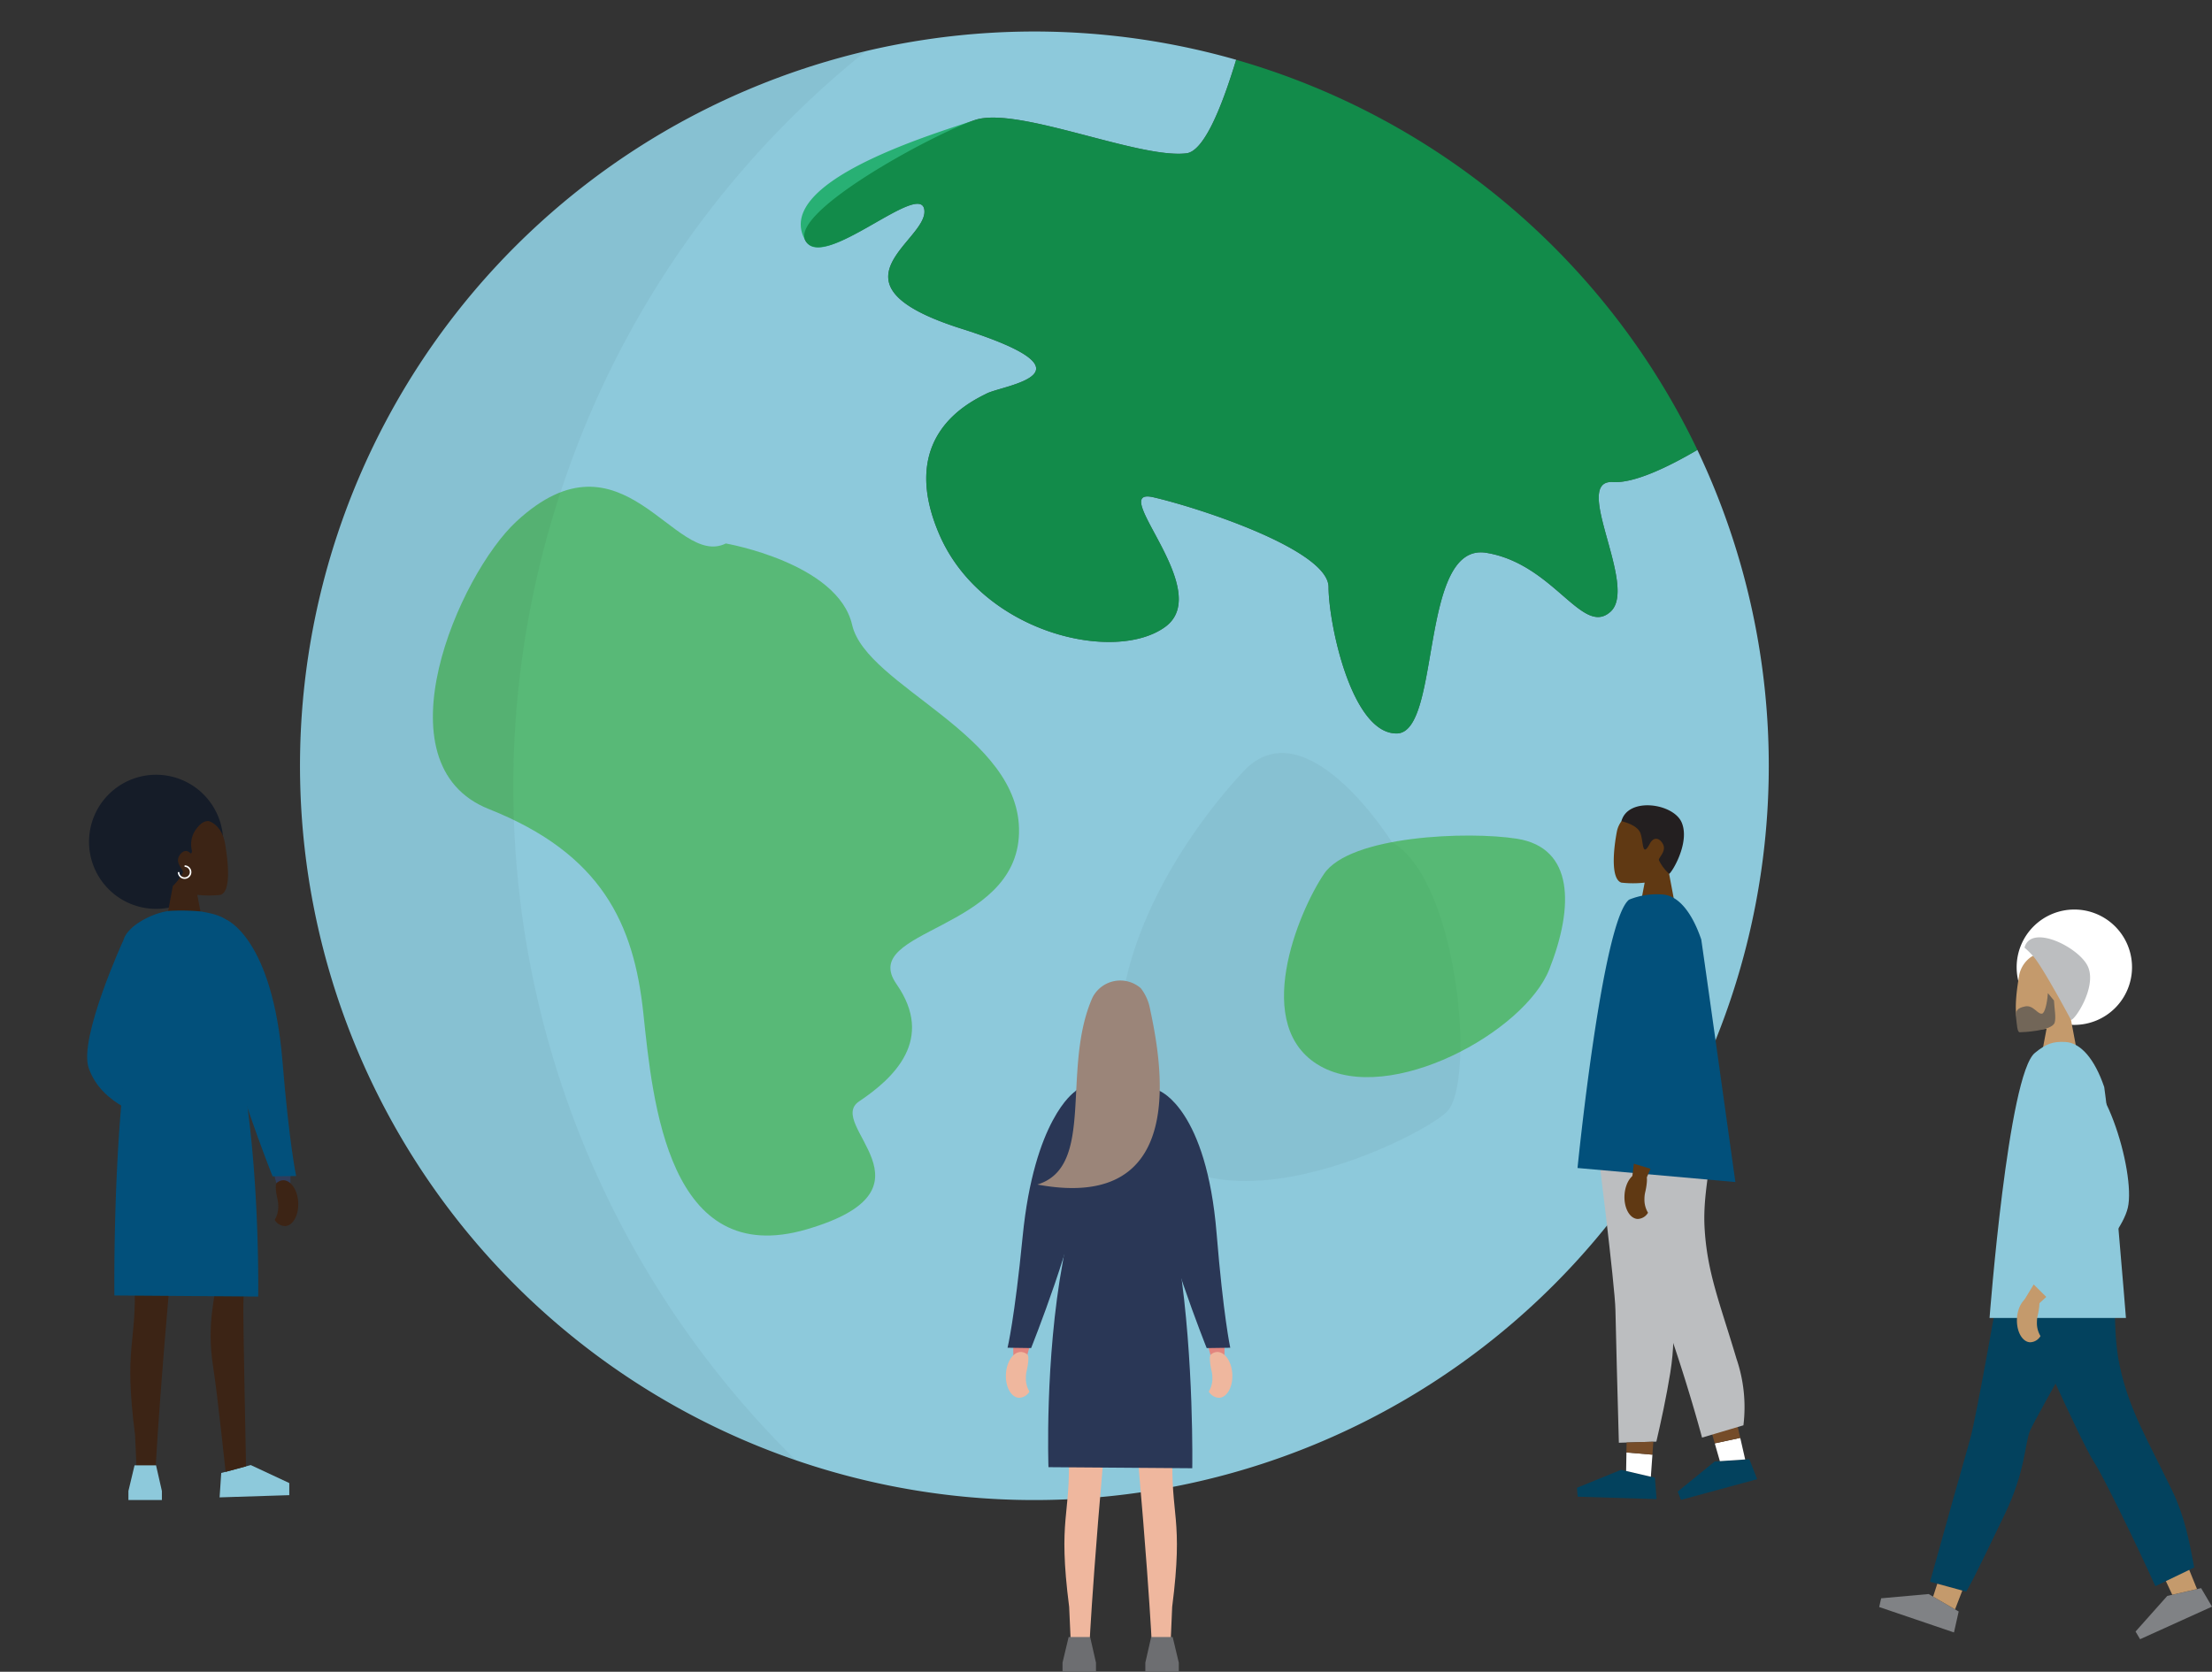 <svg xmlns="http://www.w3.org/2000/svg" width="414.126" height="313.035" viewBox="0 0 414.126 313.035">
  <rect x="0" y="0" width="414.126" height="313.035" fill="#333333" stroke="none"/>
  <g id="Group_3065" data-name="Group 3065" transform="translate(-182.882 -326.882)">
    <g id="Group_3053" data-name="Group 3053" transform="translate(238.95 332.804)">
      <g id="Group_3052" data-name="Group 3052">
        <path id="Path_7036" data-name="Path 7036" d="M565.388,417.965c-5.373,3.149-11.793,6.27-15.794,6.013-7.92-.508,4.8,19.518-.467,24.281s-10.58-8.946-23.252-11.026-8.36,33.8-16.8,33.825-12.721-20.553-12.738-27.415-23.79-14.719-32.768-16.806,11.656,17.388,2.173,24.274-34.307,1.144-42.271-17.31,5.742-24.823,8.9-26.414,21.632-3.749-4.781-12.128-6.376-16.347-6.919-22.152-18.446,11.132-22.154,5.863,23.7-20.119,31.612-22.778,30.633,7.312,39.6,6.233c3.147-.378,6.4-7.906,9.31-17.515a137.491,137.491,0,1,0,86.345,73.054Z" transform="translate(-303.677 -339.64)" fill="#8dc9db"/>
        <path id="Path_7037" data-name="Path 7037" d="M685.346,647.354s-16.106-25.823-27.81-13.242-28.032,37.309-21.943,60.523c8.191,31.225,54.555,8.542,60.018,3.227S697.807,654.489,685.346,647.354Z" transform="translate(-480.824 -495.578)" fill="#1f2121" opacity="0.05"/>
        <g id="Group_3049" data-name="Group 3049" transform="translate(93.845 5.271)">
          <path id="Path_7038" data-name="Path 7038" d="M578.071,368.511c-8.97,1.079-31.692-8.892-39.6-6.233s-38.473,11.75-31.612,22.778c3.4,5.471,21.611-11.667,22.154-5.863s-19.494,13.774,6.919,22.152,7.943,10.536,4.781,12.128-16.87,7.961-8.9,26.414,32.787,24.2,42.271,17.31-11.152-26.362-2.173-24.274,32.751,9.945,32.768,16.806,4.292,27.437,12.738,27.415,4.13-35.9,16.8-33.825,17.986,15.79,23.252,11.026-7.453-24.789.467-24.281c4,.257,10.42-2.864,15.794-6.013A137.89,137.89,0,0,0,587.381,351C584.476,360.605,581.218,368.132,578.071,368.511Z" transform="translate(-505.859 -350.996)" fill="#07a852" opacity="0.75"/>
        </g>
        <g id="Group_3050" data-name="Group 3050" transform="translate(24.977 85.22)" opacity="0.47">
          <path id="Path_7039" data-name="Path 7039" d="M373.119,529.745c-10.685,9.891-26.276,45.462-5.141,53.853s27.138,21.5,28.907,38.188,4.627,48.1,30.594,40.5,3.316-19.615,9.816-23.965,14.214-11.595,6.983-21.962,22.463-9.794,22.944-28.269-28.574-27.375-31.243-38.981-23.648-15.247-23.648-15.247C402.7,538.643,393.129,511.22,373.119,529.745Z" transform="translate(-357.489 -523.24)" fill="#1ca807"/>
        </g>
        <g id="Group_3051" data-name="Group 3051" transform="translate(184.319 150.536)" opacity="0.48">
          <path id="Path_7040" data-name="Path 7040" d="M744.41,664.554c-9.139-1.453-31.29-.6-36.136,6.576s-13.751,28.638-.7,35.995,38.232-6.346,42.882-18.135S755.043,666.243,744.41,664.554Z" transform="translate(-700.779 -663.959)" fill="#1ca807"/>
        </g>
        <path id="Path_7041" data-name="Path 7041" d="M354.3,424.989a175.832,175.832,0,0,1,55.476-77.566,137.584,137.584,0,0,0-12.886,264.162A176.69,176.69,0,0,1,354.3,424.989Z" transform="translate(-303.677 -343.81)" fill="#1f2121" opacity="0.05"/>
      </g>
    </g>
    <g id="_04_3_4" data-name="04 3/4" transform="translate(199.2 471.954)">
      <g id="Group_3054" data-name="Group 3054" transform="translate(0.352)">
        <path id="Path_7042" data-name="Path 7042" d="M243.907,651.984a12.556,12.556,0,1,1-12.555-12.557A12.555,12.555,0,0,1,243.907,651.984Z" transform="translate(-218.796 -639.428)" fill="#151c28"/>
        <path id="head" d="M252.324,657.325c2.755-.7,6.562-.14,7.347,4.479.55,3.236,1.21,8.851-.832,9.566a19.6,19.6,0,0,1-4.367,0l.981,5.2-6.6-1.354,1.04-5.511S243.241,659.62,252.324,657.325Z" transform="translate(-234.201 -648.885)" fill="#3c2415"/>
        <path id="hair" d="M243.674,655.327h0c-5.275,6.593-.169,11.39,2.925,12.629a9.811,9.811,0,0,0,1.9-2.533c.154-.464-1.477-1.64-.755-3.017.5-.956,1.388-1.361,2.1-.6.122.13.379.032.293-.564a4.839,4.839,0,0,1,.7-3.771c1.034-1.44,2.089-2.146,3.523-1.289C252.852,653.316,246.087,653.07,243.674,655.327Z" transform="translate(-230.904 -647.135)" fill="#151c28"/>
        <path id="Path_7043" data-name="Path 7043" d="M255.872,678.5a1.271,1.271,0,0,1-1.27-1.269h.29a.979.979,0,1,0,.979-.978v-.29a1.269,1.269,0,1,1,0,2.538Z" transform="translate(-237.983 -659.004)" fill="#fff"/>
      </g>
      <g id="_04_Standing" data-name="04 Standing" transform="translate(15.057 60.156)">
        <g id="leg">
          <path id="Path_7044" data-name="Path 7044" d="M284.5,923.543l-13.046.415.306-4.57,5.525-1.479,7.215,3.371Z" transform="translate(-261.716 -848.805)" fill="#8dc9db"/>
          <path id="Path_7045" data-name="Path 7045" d="M264.661,808.257c.071-4.531,1.019-18.208,1.019-18.208s-12.609-26.336-15.2-20.049c0,0,8.754,30.665,9.029,33.279s-1.923,7.642-.476,16.652c.723,4.5,2.312,19.474,2.312,19.474l3.821-1.035S264.61,811.451,264.661,808.257Z" transform="translate(-250.477 -769.029)" fill="#3c2415"/>
        </g>
      </g>
      <path id="Path_7046" data-name="Path 7046" d="M224.834,706.1s-8.409,18.354-6.521,23.924c2.435,7.188,11.109,9.188,11.109,9.188Z" transform="translate(-218.037 -675.155)" fill="#02507b"/>
      <g id="_04_Front" data-name="04 Front" transform="translate(5.085 25.422)">
        <g id="leg-2" data-name="leg" transform="translate(1.712 41.199)">
          <path id="Path_7047" data-name="Path 7047" d="M232.681,786.771s1.54,10.572,2.073,24.27c.467,12.01-2.073,12.068.1,28.96l.283,6.255,3.475,1.69s.823-19.015,5.332-64.056C243.941,783.89,235.206,780.456,232.681,786.771Z" transform="translate(-232.681 -782.958)" fill="#3c2415"/>
          <path id="Path_7048" data-name="Path 7048" d="M240.947,924.519h-6.266v-1.7l1.145-4.8h4.027l1.094,4.8Z" transform="translate(-233.753 -855.33)" fill="#8dc9db"/>
        </g>
        <g id="hand" transform="translate(20.156 1.685)">
          <path id="Path_7049" data-name="Path 7049" d="M292.941,798.882l.944,3.423,2.326-.337.042-3.2Z" transform="translate(-283.414 -751.914)" fill="#2f3d5b"/>
          <path id="Path_7050" data-name="Path 7050" d="M273.169,697.826s8.682,3.393,10.581,26.628c1.258,15.395,2.553,21.4,2.553,21.4l-4.41.063s-8.619-21.54-9.4-31.1C272.126,710.306,273.169,697.826,273.169,697.826Z" transform="translate(-272.416 -697.826)" fill="#02507b"/>
          <path id="Path_7051" data-name="Path 7051" d="M298.087,807.178c-.117-2.368-1.406-4.229-2.878-4.156a1.889,1.889,0,0,0-1.169.512c-.344.307-.043,2.186.153,2.979a5.665,5.665,0,0,1,.16,1.357,4.7,4.7,0,0,1-.669,2.561,2.318,2.318,0,0,0,1.95,1.168C297.107,811.526,298.205,809.545,298.087,807.178Z" transform="translate(-283.812 -754.193)" fill="#3c2415"/>
        </g>
        <path id="dress" d="M239.565,694.247c-2.817.175-7.995,2.535-8.861,5.476-.582,4.011,2.424,13.436,0,26.555-1.951,18.43-1.7,40-1.7,40l26.921.2s.344-20.2-2.417-38.469c-1.871-12.371-.322-24.575-2.058-30.154-.819-2.632-4.443-3.138-6.262-3.486A41,41,0,0,0,239.565,694.247Z" transform="translate(-228.992 -694.197)" fill="#02507b"/>
      </g>
    </g>
    <g id="_01_Standing" data-name="01 Standing" transform="translate(478.118 477.672)">
      <g id="head-2" data-name="head" transform="translate(6.888)">
        <path id="Path_7052" data-name="Path 7052" d="M841.719,652.521c-2.756-.7-6.723,1.255-7.348,4.478s-1.21,8.851.832,9.567a19.625,19.625,0,0,0,4.367,0l-.728,3.847h6.344l-1.041-5.511S850.8,654.815,841.719,652.521Z" transform="translate(-833.785 -652.086)" fill="#603913"/>
        <path id="Path_7053" data-name="Path 7053" d="M836.881,654.728s2.919.6,3.538,2.195.284,4.816,1.794,1.988c.738-1.383,1.855-1.019,2.441.1.722,1.377-.908,2.553-.754,3.017a8.178,8.178,0,0,0,1.9,2.533c.361.052,4.015-5.783,2.352-9.612C846.6,651.356,838.1,650.139,836.881,654.728Z" transform="translate(-835.444 -651.747)" fill="#231f20"/>
      </g>
      <g id="leg-3" data-name="leg" transform="translate(7.251 55.67)">
        <g id="Group_3055" data-name="Group 3055" transform="translate(11.611 60.412)">
          <path id="Path_7054" data-name="Path 7054" d="M860.189,923.154l14.267-3.872-1.461-3.748-6.486.429-6.927,5.633Z" transform="translate(-859.582 -909.177)" fill="#03425e"/>
          <path id="Path_7055" data-name="Path 7055" d="M880.219,910.984l-4.742.313-.953-3.329,4.773-1.023Z" transform="translate(-867.588 -904.574)" fill="#fff"/>
          <path id="Path_7056" data-name="Path 7056" d="M873.932,905.231l4.773-1.023-.541-2.371-4.744,1.6Z" transform="translate(-866.997 -901.837)" fill="#754c29"/>
        </g>
        <path id="Path_7057" data-name="Path 7057" d="M834.566,780.591s7.158,27.24,9.014,31.362c1.246,2.766,4.971,14.331,7.153,22.457l7.745-2.3a28.028,28.028,0,0,0-1.3-12.47c-3.135-10.538-5.526-16.167-5.979-24.658s2.858-17.407,1.325-22.211S834.566,780.591,834.566,780.591Z" transform="translate(-834.566 -771.683)" fill="#bcbec0"/>
      </g>
      <g id="leg-4" data-name="leg" transform="translate(0 54.556)">
        <path id="Path_7058" data-name="Path 7058" d="M847.866,771.018s-6.9,30.665-7.173,33.279,1.459,7.642.012,16.651c-.724,4.5-1.759,9.28-2.613,12.929l-7.02.213c-.216-7.851-.589-21.622-.64-24.815-.072-4.531-3.494-31.73-3.494-31.73S845.272,764.732,847.866,771.018Z" transform="translate(-823.229 -769.283)" fill="#bcbec0"/>
        <path id="Path_7059" data-name="Path 7059" d="M819.072,924.849l14.776.452-.306-4.011-6.33-1.479-8.267,3.371Z" transform="translate(-818.945 -849.942)" fill="#03425e"/>
        <path id="Path_7060" data-name="Path 7060" d="M843.405,917.367l-4.628-1.081.058-3.463,4.865.412Z" transform="translate(-829.572 -846.197)" fill="#fff"/>
        <path id="Path_7061" data-name="Path 7061" d="M838.9,910.5l4.865.412.172-2.425-5.005.151Z" transform="translate(-829.639 -843.873)" fill="#754c29"/>
      </g>
      <g id="hoodie" transform="translate(0.104 16.67)">
        <path id="Path_7062" data-name="Path 7062" d="M835.107,687.694c2.816.175,5.416,3.114,7.231,8.432,1.392,9.593,6.384,45.41,6.384,45.41l-29.551-2.63s4.618-46.358,9.654-50.248A13.782,13.782,0,0,1,835.107,687.694Z" transform="translate(-819.17 -687.66)" fill="#02507b"/>
      </g>
      <g id="hand-2" data-name="hand" transform="translate(8.89 22.943)">
        <g id="Group_3056" data-name="Group 3056" transform="translate(1.366 43.888)">
          <path id="Path_7063" data-name="Path 7063" d="M841.47,795.727l-.429,3.525,2.28.573,1.256-2.944Z" transform="translate(-841.041 -795.727)" fill="#603913"/>
        </g>
        <path id="Path_7064" data-name="Path 7064" d="M847.072,701.3c-3.717,1.069-3.444,5.781-4.273,24.288l-2.962,19.476,5.183,1.549s3.824-12.2,5.335-18.731S853.927,699.328,847.072,701.3Z" transform="translate(-839.03 -701.175)" fill="#02507b"/>
        <path id="Path_7065" data-name="Path 7065" d="M838.107,804.3c.117-2.368,1.406-4.229,2.877-4.157a1.889,1.889,0,0,1,1.17.512c.344.308.043,2.186-.153,2.979a5.659,5.659,0,0,0-.16,1.357,4.694,4.694,0,0,0,.669,2.561,2.318,2.318,0,0,1-1.95,1.167C839.087,808.648,837.988,806.668,838.107,804.3Z" transform="translate(-838.098 -754.205)" fill="#603913"/>
      </g>
    </g>
    <g id="_04_Back" data-name="04 Back" transform="translate(371.2 510.46)">
      <g id="_04_Front-2" data-name="04 Front" transform="translate(0 18.746)">
        <g id="leg-5" data-name="leg" transform="translate(9.675 41.522)">
          <path id="Path_7066" data-name="Path 7066" d="M609.443,856.042s1.54,10.573,2.073,24.27c.467,12.01-2.073,12.068.1,28.96l.283,6.256,3.475,1.689s.823-19.015,5.332-64.056C620.7,853.161,611.968,849.727,609.443,856.042Z" transform="translate(-609.443 -852.229)" fill="#efb79e"/>
          <path id="Path_7067" data-name="Path 7067" d="M617.71,993.79h-6.266v-1.7l1.145-4.8h4.027l1.094,4.8Z" transform="translate(-610.515 -924.601)" fill="#6d6e71"/>
        </g>
        <g id="leg-6" data-name="leg" transform="translate(22.042 41.522)">
          <path id="Path_7068" data-name="Path 7068" d="M645.273,880.312c.533-13.7,2.073-24.27,2.073-24.27-2.525-6.315-11.26-2.881-11.26-2.881,4.51,45.041,5.332,64.056,5.332,64.056l3.46-1.017.3-6.928C647.346,892.38,644.805,892.322,645.273,880.312Z" transform="translate(-636.086 -852.229)" fill="#efb79e"/>
          <path id="Path_7069" data-name="Path 7069" d="M644.845,993.79h6.266v-1.7l-1.145-4.8h-4.027l-1.094,4.8Z" transform="translate(-640.779 -924.601)" fill="#6d6e71"/>
        </g>
        <g id="hand-3" data-name="hand" transform="translate(0 2.209)">
          <path id="Path_7070" data-name="Path 7070" d="M594.847,868.154l-.944,3.423-2.326-.337-.042-3.2Z" transform="translate(-590.171 -821.388)" fill="#e2857e"/>
          <path id="Path_7071" data-name="Path 7071" d="M601.734,767.533s-7.484,5.1-9.638,27.049c-1.509,15.372-2.82,20.779-2.82,20.779l4.41.063s8.619-21.539,9.4-31.1C603.454,779.811,601.734,767.533,601.734,767.533Z" transform="translate(-588.961 -767.533)" fill="#2a3756"/>
          <path id="Path_7072" data-name="Path 7072" d="M588.607,876.45c.117-2.368,1.406-4.229,2.878-4.156a1.888,1.888,0,0,1,1.169.512c.344.307.043,2.186-.153,2.979a5.667,5.667,0,0,0-.16,1.357,4.7,4.7,0,0,0,.669,2.561,2.316,2.316,0,0,1-1.95,1.167C589.587,880.8,588.489,878.818,588.607,876.45Z" transform="translate(-588.598 -823.667)" fill="#efb79e"/>
        </g>
        <g id="hand-4" data-name="hand" transform="translate(28.119 2.008)">
          <path id="Path_7073" data-name="Path 7073" d="M669.7,868.154l.944,3.423,2.326-.337.042-3.2Z" transform="translate(-660.177 -821.186)" fill="#e2857e"/>
          <path id="Path_7074" data-name="Path 7074" d="M649.932,767.1s8.682,3.393,10.581,26.628c1.258,15.395,2.553,21.4,2.553,21.4l-4.41.063s-8.619-21.539-9.4-31.1C648.889,779.578,649.932,767.1,649.932,767.1Z" transform="translate(-649.179 -767.098)" fill="#2a3756"/>
          <path id="Path_7075" data-name="Path 7075" d="M674.849,876.45c-.117-2.368-1.406-4.229-2.878-4.156a1.888,1.888,0,0,0-1.169.512c-.344.307-.043,2.186.153,2.979a5.667,5.667,0,0,1,.16,1.357,4.691,4.691,0,0,1-.669,2.561,2.316,2.316,0,0,0,1.95,1.167C673.869,880.8,674.967,878.818,674.849,876.45Z" transform="translate(-660.575 -823.465)" fill="#efb79e"/>
        </g>
        <path id="dress-2" data-name="dress" d="M616.264,763.146c-2.817.175-5.922.668-6.788,3.61-.582,4.01,1.334,16.83-1.091,29.949-3.413,18.467-2.685,38.469-2.685,38.469l26.921.2s.344-20.2-2.417-38.468c-1.87-12.371-.322-24.576-2.058-30.154-.914-2.936-5.317-3.226-6.812-3.6C619.528,762.386,618.658,763,616.264,763.146Z" transform="translate(-597.727 -762.773)" fill="#2a3756"/>
      </g>
      <path id="Path_7076" data-name="Path 7076" d="M622.288,727.24a8.916,8.916,0,0,0-1.625-3.388,5.838,5.838,0,0,0-9.054,1.767c-5.915,13.376.675,31.628-10.311,34.993C630.237,765.985,624.381,736.93,622.288,727.24Z" transform="translate(-595.403 -722.387)" fill="#9b8579"/>
    </g>
    <g id="Group_3064" data-name="Group 3064" transform="translate(534.7 497.192)">
      <g id="Group_3059" data-name="Group 3059" transform="translate(25.576 0)">
        <g id="Group_3057" data-name="Group 3057">
          <path id="Path_7077" data-name="Path 7077" d="M996.293,704.6a10.8,10.8,0,1,0,10.8-10.8A10.8,10.8,0,0,0,996.293,704.6Z" transform="translate(-996.134 -693.802)" fill="#fff"/>
          <g id="_04_Standing-2" data-name="04 Standing" transform="translate(0 8.403)">
            <path id="head-3" data-name="head" d="M1001.651,713.542c.01-1.6-1.412-2.142-2.933-1.1a5.487,5.487,0,0,0-2.21,3.827c-.551,3.237-1.209,8.851.832,9.566a19.629,19.629,0,0,0,4.367,0l-.982,5.2,6.6-1.354-1.04-5.511S1010.732,715.836,1001.651,713.542Z" transform="translate(-995.95 -711.907)" fill="#c49a6c"/>
          </g>
        </g>
        <g id="Group_3058" data-name="Group 3058" transform="translate(0.015 5.208)">
          <path id="Path_7078" data-name="Path 7078" d="M997.72,730c1.547-.309,2.372,1.6,3.2,1.34.481-.151.9-1.894,1.036-3.637,0-.066.008-.132.012-.2l1.144,1.4v.01c.085,1.464.41,3.165.135,4.111-.464,1.6-6.091,1.82-6.555,1.82s-.514-1.436-.67-2.681C995.857,730.864,996.174,730.313,997.72,730Z" transform="translate(-995.981 -717.072)" fill="#726658"/>
          <path id="Path_7079" data-name="Path 7079" d="M1008.164,720.478s-5.331-10.022-7.126-11.983a16.238,16.238,0,0,0-1.575-1.544c1.216-4.589,10.331-.005,11.891,3.589C1013.017,714.369,1008.859,720.577,1008.164,720.478Z" transform="translate(-997.847 -705.023)" fill="#bcbec0"/>
        </g>
      </g>
      <g id="_03_Walking" data-name="03 Walking" transform="translate(0 24.777)">
        <g id="leg-7" data-name="leg" transform="translate(26.314 37.74)">
          <g id="Group_3060" data-name="Group 3060" transform="translate(21.681 60.88)">
            <path id="Path_7080" data-name="Path 7080" d="M1045.1,977.112l13.464-6.1-2.041-3.466-6.334,1.46-5.937,6.667Z" transform="translate(-1044.25 -963.88)" fill="#808285"/>
            <path id="Path_7081" data-name="Path 7081" d="M1061.995,963.49l-4.632,1.067-1.472-3.134,4.547-1.773Z" transform="translate(-1050.488 -959.649)" fill="#c49a6c"/>
          </g>
          <path id="Path_7082" data-name="Path 7082" d="M997.54,839.914s11.421,25.744,13.911,29.518c1.672,2.532,8.027,15.569,11.48,23.241l7.278-3.507c-.982-5.22-1.836-9.625-4.1-14.318-4.779-9.9-8.039-15.076-9.844-23.386s.039-17.64-2.242-22.137S997.54,839.914,997.54,839.914Z" transform="translate(-997.54 -828.489)" fill="#03425e"/>
        </g>
        <g id="leg-8" data-name="leg" transform="translate(0 40.059)">
          <path id="Path_7083" data-name="Path 7083" d="M996.7,836.467s-15.574,27.3-16.6,29.719-.844,7.735-4.865,15.925c-2.011,4.095-5.214,11.02-7.1,14.26l-6.774-1.852c2.092-7.57,6.584-23.509,7.47-26.577,1.258-4.353,5.951-31.362,5.951-31.362S996.064,829.7,996.7,836.467Z" transform="translate(-951.839 -833.486)" fill="#03425e"/>
          <path id="Path_7084" data-name="Path 7084" d="M940.848,972.366l14,4.759.882-3.924-5.619-3.269-8.893.8Z" transform="translate(-940.848 -906.599)" fill="#808285"/>
          <path id="Path_7085" data-name="Path 7085" d="M966.7,970.578l-4.108-2.389.784-2.414,4.684,1.28Z" transform="translate(-952.497 -904.372)" fill="#c49a6c"/>
        </g>
        <path id="Path_7086" data-name="Path 7086" d="M999.6,747.206c2.817.175,5.416,3.113,7.231,8.432,1.392,9.592,4.067,43.244,4.067,43.244H985.365s3.478-45.764,8.515-49.655C995.879,747.589,997.2,747.057,999.6,747.206Z" transform="translate(-964.702 -747.182)" fill="#8dc9db"/>
        <g id="hand-5" data-name="hand" transform="translate(25.785 4.792)">
          <g id="Group_3062" data-name="Group 3062" transform="translate(1.296)">
            <path id="Path_7087" data-name="Path 7087" d="M1008.077,757.633c-3.717,1.07-3.33,8.065,4.082,23.823l-11.008,16.074,4.427,3.945s12.626-11.2,14.137-17.725S1014.932,755.662,1008.077,757.633Z" transform="translate(-1000.242 -757.506)" fill="#8dc9db"/>
            <g id="Group_3061" data-name="Group 3061" transform="translate(0 40.634)">
              <path id="Path_7088" data-name="Path 7088" d="M1001.034,845.048l-1.842,3.036,1.842,1.461,2.357-2.166Z" transform="translate(-999.191 -845.048)" fill="#c49a6c"/>
            </g>
          </g>
          <g id="Group_3063" data-name="Group 3063" transform="translate(0 42.882)">
            <path id="Path_7089" data-name="Path 7089" d="M996.409,854.05c.117-2.368,1.406-4.229,2.878-4.156a1.883,1.883,0,0,1,1.169.512c.344.307.043,2.185-.153,2.979a5.665,5.665,0,0,0-.16,1.357,4.69,4.69,0,0,0,.669,2.561,2.316,2.316,0,0,1-1.95,1.167C997.389,858.4,996.291,856.418,996.409,854.05Z" transform="translate(-996.4 -849.892)" fill="#c49a6c"/>
          </g>
        </g>
      </g>
    </g>
    <path id="Path_7090" data-name="Path 7090" d="M453.941,589.471" transform="translate(-145.244 -140.706)" fill="#fff"/>
    <path id="Path_7091" data-name="Path 7091" d="M182.882,326.882" fill="#6400a2"/>
  </g>
</svg>
